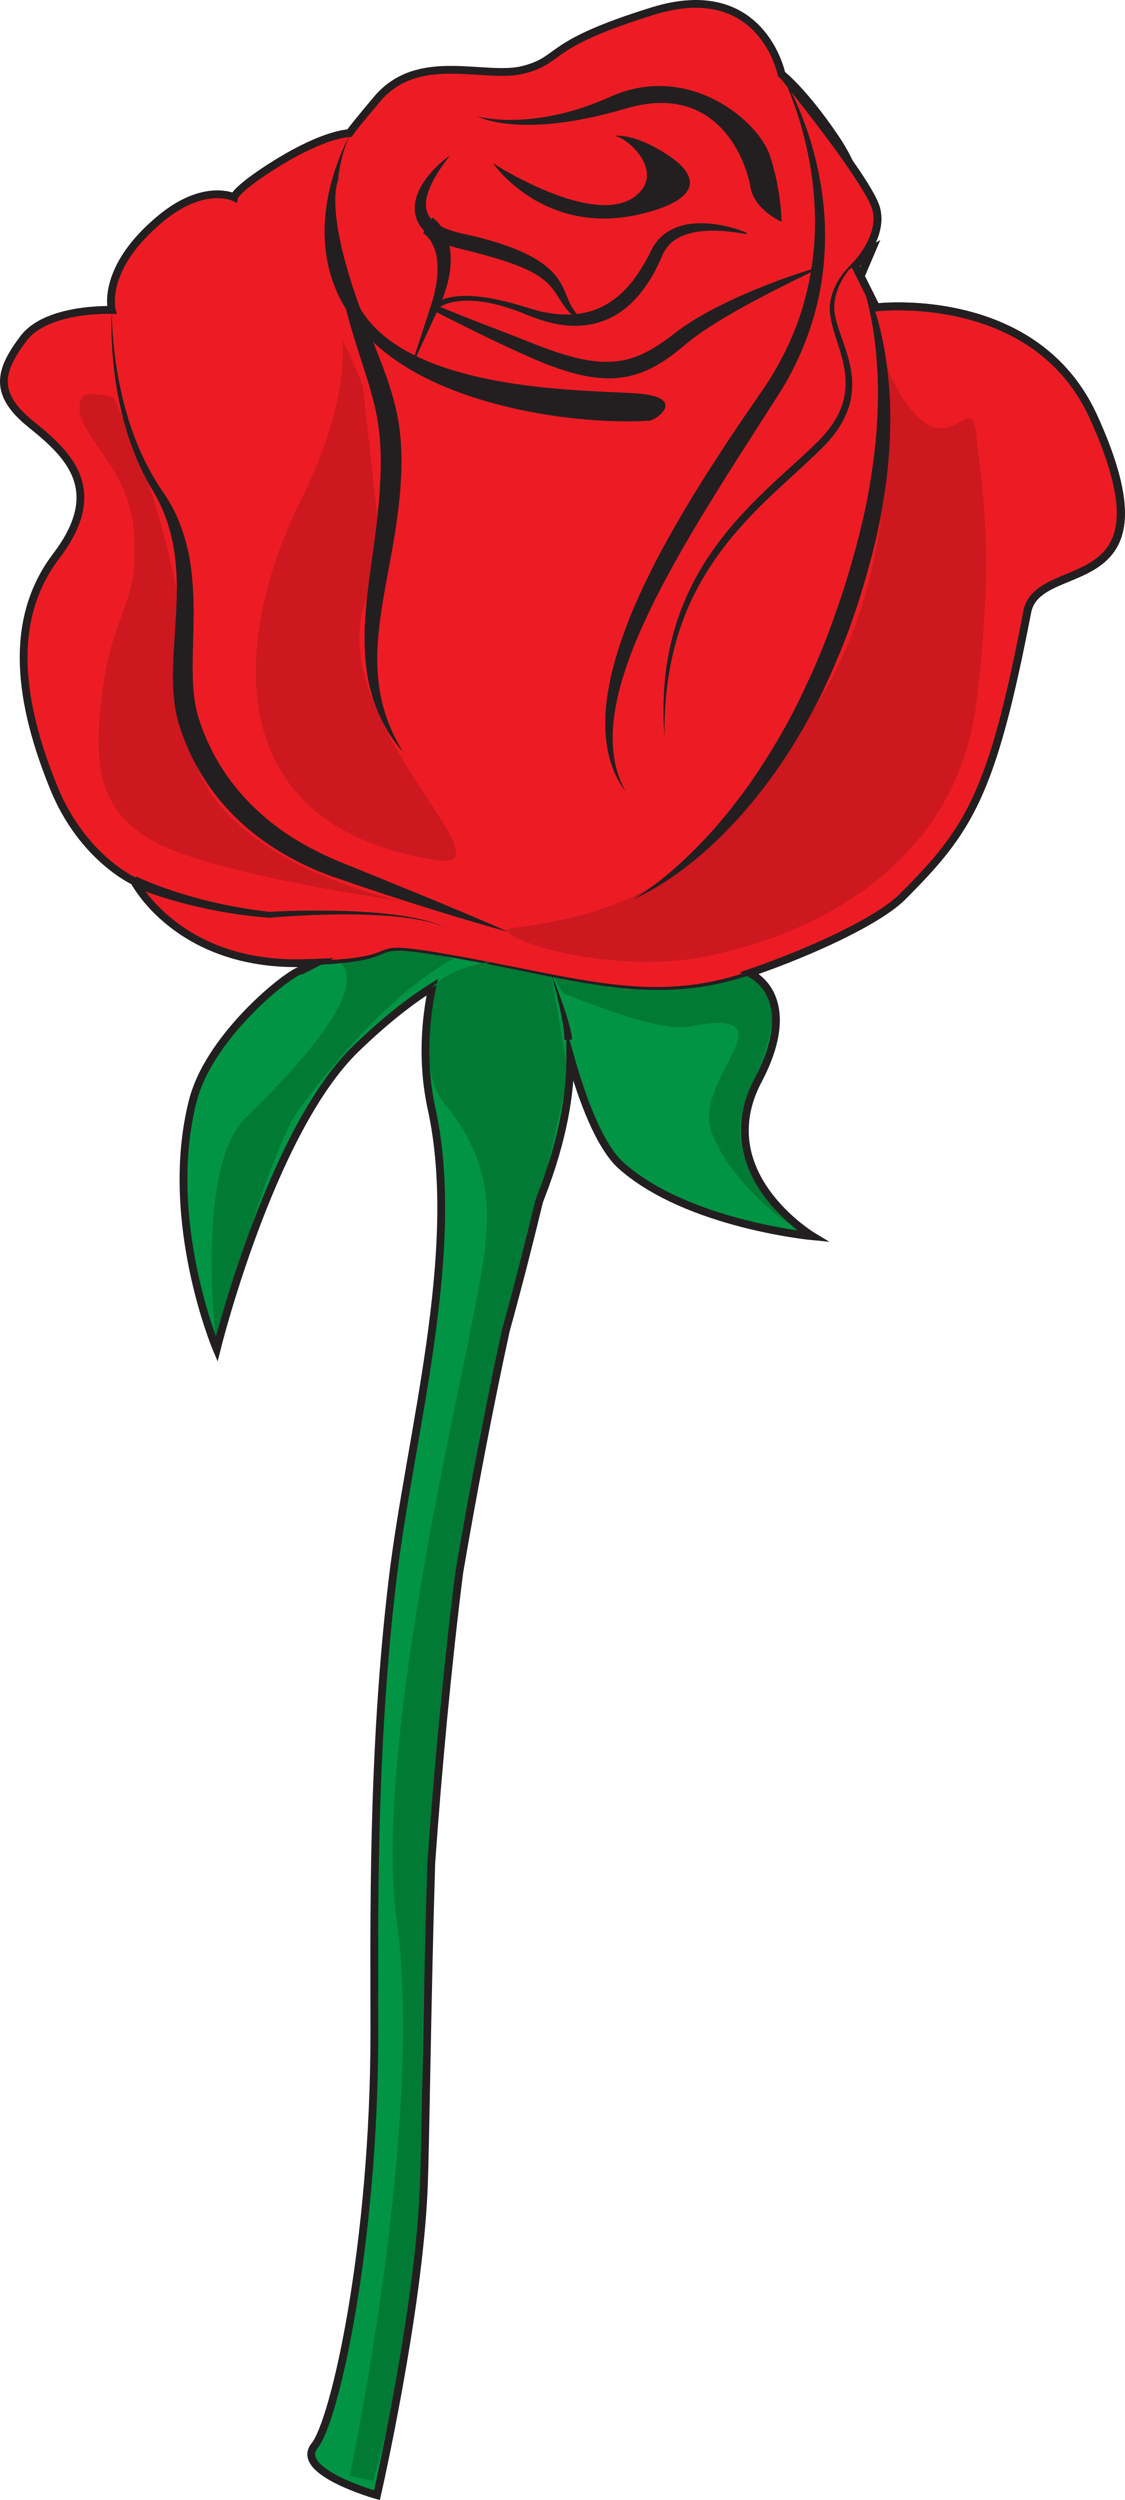 <?xml version="1.0" encoding="utf-8"?>
<!-- Generator: Adobe Illustrator 16.0.0, SVG Export Plug-In . SVG Version: 6.00 Build 0)  -->
<!DOCTYPE svg PUBLIC "-//W3C//DTD SVG 1.1//EN" "http://www.w3.org/Graphics/SVG/1.1/DTD/svg11.dtd">
<svg version="1.1" id="Layer_1" xmlns="http://www.w3.org/2000/svg" xmlns:xlink="http://www.w3.org/1999/xlink" x="0px" y="0px"
	 width="432.722px" height="961.019px" viewBox="0 0 432.722 961.019" enable-background="new 0 0 432.722 961.019"
	 xml:space="preserve">
<path fill="#009444" d="M171.021,363.149c0,0-12.422,29.085-5.022,63c12,55-8.371,125.492-15,181c-8,67-7,131.81-7,174
	c0,81-15,149-23,159c-7.999,10,24,19,24,19s16-70,18-118c1.042-24.998,2-146,6-185s27.724-167.072,39-196c23-59,4-86,4-86
	L171.021,363.149z"/>
<path fill="#009444" d="M270.999,373.149c14.616-5.914,39.615,6.083,20.615,42.083s20.999,59.997,20.999,59.997
	s-47.998-4.499-73.496-26.998c-17.131-15.115-27.118-74.082-27.118-74.082L270.999,373.149z"/>
<path fill="#007A34" d="M166.537,377.647c0,0-6.28,33.578,4,46c24,29,17,53,11,85s-37.799,166.609-29,229c11,78-18,214-18,214l9,2
	c0,0,22-73,19-149c-1.894-47.963,12-224,28-279s28-113,28-113l-6.538-38.498l-23.462-4.502L166.537,377.647z"/>
<path fill="#007A34" d="M216.537,381.647c0,0,35.691,15.345,48,13c42-8,2,20,9,40s30,36,30,36s-26-23-17-46
	s17.584-41.225,1.792-50.612s-80.792-7.388-80.792-7.388L216.537,381.647z"/>
<path fill="#009444" d="M115.973,373.024c-2.51-0.836-35.145,23.936-41.828,50.194c-11.712,46.011,9.201,95.369,9.201,95.369
	s20.776-83.757,53.542-115.447c51.029-49.357,72.78-31.789,72.78-31.789l-42.131-24.704L115.973,373.024z"/>
<path fill="#007A34" d="M122.537,367.647c0,0,38-2-28,62c-20.024,19.418-11.191,88.94-11.191,88.94s18.467-74.51,32.191-92.94
	c35-47,59-57,59-57l-20.963-6.403L122.537,367.647z"/>
<path fill="none" stroke="#231F20" stroke-width="2" stroke-miterlimit="10" d="M300.622,28.512c0,0,9.012,47.641-42.491,112.02
	c-51.503,64.38-90.12,103.918-67.131,166.617c11,30,15.628,29.096,15.628,29.096s-11.589-66.955,11.588-95.281
	c25.137-30.721,44.613-27.826,56.784-50.814c11.589-21.889,22.837-61.698,37-72c14.163-10.3,31-33,9.222-65.173
	C308.931,34.817,300.622,28.512,300.622,28.512z"/>
<g>
	<path fill="#ED1C24" d="M90.021,75.816c0,0-11.396-5.566-27.896,7.933C38.587,103.008,43,119.149,43,119.149s-25-1-34,11
		s-12,21,3,33s28.626,25.587,9.626,50.587s-13.979,57-0.979,89c10.993,27.059,30.979,36,30.979,36s16.496,32.499,64.496,31.499
		S132,360.149,177,368.149s74.146,18.599,111,6c24.613-8.414,50.112-20.413,59.111-29.413
		c25.541-25.544,34.498-38.998,47.998-109.495c4.24-22.141,58.348-2.729,25.499-74.996C398.109,110.748,337,118.149,337,118.149
		l-8-16c0,0,11-11,8-22s-36.378-51.637-36.378-51.637s-7.506-37.259-49.506-24.259s-34.497,18.499-49.497,22.499
		S161,19.149,145,38.149s-10,13-10,13s-9.877-0.398-30.876,13.101C90.477,73.023,90.021,75.816,90.021,75.816z"/>
	<path fill="#231F20" d="M89.957,75.951c-2.766-1.087-5.863-1.21-8.805-0.867c-2.963,0.365-5.844,1.263-8.557,2.497
		c-5.458,2.472-10.16,6.309-14.509,10.415c-4.321,4.132-8.192,8.789-10.955,14.056c-1.375,2.628-2.46,5.409-3.104,8.283
		c-0.319,1.436-0.531,2.894-0.604,4.353c-0.068,1.437-0.01,2.967,0.289,4.266l0.218,0.948l-0.961-0.013
		c-5.678-0.074-11.452,0.478-16.988,1.769c-2.767,0.657-5.482,1.526-8.033,2.717c-2.544,1.19-4.933,2.716-6.85,4.692
		c-0.475,0.496-0.926,1.012-1.335,1.559l-1.263,1.731c-0.825,1.166-1.623,2.346-2.358,3.557c-1.464,2.415-2.729,4.958-3.322,7.625
		c-0.613,2.66-0.416,5.42,0.623,7.924c1.017,2.515,2.725,4.762,4.665,6.777c1.947,2.047,4.147,3.765,6.44,5.594
		c2.257,1.83,4.482,3.724,6.593,5.766c2.105,2.044,4.098,4.244,5.821,6.679c1.721,2.43,3.163,5.116,4.064,8.017
		c0.91,2.894,1.24,5.982,0.991,9c-0.241,3.023-1.026,5.961-2.127,8.729c-1.104,2.773-2.517,5.39-4.097,7.877
		c-0.792,1.243-1.625,2.456-2.494,3.64c-0.888,1.192-1.724,2.308-2.515,3.474c-3.186,4.679-5.682,9.815-7.389,15.208
		c-1.714,5.393-2.646,11.028-2.913,16.698c-0.541,11.37,1.474,22.768,4.589,33.766c1.565,5.51,3.429,10.941,5.502,16.297
		c1.043,2.688,2.098,5.33,3.332,7.887c1.231,2.561,2.59,5.061,4.092,7.47c3.003,4.819,6.551,9.301,10.602,13.271
		c2.025,1.982,4.171,3.844,6.437,5.538c2.249,1.676,4.678,3.275,7.097,4.452l0.398,0.193l0.202,0.378
		c0.708,1.324,1.625,2.71,2.555,4.002c0.939,1.307,1.94,2.573,2.994,3.797c2.107,2.448,4.422,4.726,6.893,6.817
		c4.944,4.187,10.534,7.609,16.492,10.193c5.959,2.589,12.283,4.332,18.725,5.322c3.223,0.495,6.475,0.806,9.737,0.947
		c3.261,0.155,6.532,0.085,9.825,0.017c6.562-0.181,13.162-0.44,19.581-1.586c1.6-0.3,3.178-0.675,4.707-1.187
		c1.538-0.482,2.989-1.237,4.673-1.717c1.686-0.466,3.415-0.507,5.082-0.451c1.676,0.061,3.328,0.229,4.975,0.424
		c6.574,0.821,13.062,2.016,19.556,3.187c6.493,1.188,12.962,2.483,19.432,3.768c12.935,2.563,25.845,5.328,38.923,6.782
		c6.535,0.714,13.11,1.087,19.67,0.846c6.557-0.234,13.087-1.062,19.479-2.51c3.194-0.729,6.356-1.597,9.473-2.609
		c3.106-1.016,6.218-2.143,9.299-3.278c6.168-2.289,12.273-4.752,18.289-7.409c6.013-2.66,11.946-5.506,17.691-8.67
		c2.869-1.586,5.692-3.253,8.406-5.062c2.707-1.82,5.329-3.75,7.567-6.048c4.619-4.689,9.169-9.438,13.334-14.483
		c4.171-5.038,7.9-10.412,11.015-16.139c6.248-11.462,10.16-24.07,13.527-36.742c3.312-12.712,5.962-25.617,8.445-38.55l0.461-2.426
		l0.124-0.636c0.041-0.198,0.082-0.398,0.147-0.647c0.115-0.478,0.254-0.898,0.408-1.343c0.634-1.751,1.666-3.368,2.932-4.688
		c2.555-2.661,5.723-4.244,8.767-5.635c3.07-1.376,6.145-2.539,9.064-3.905c2.915-1.357,5.688-2.922,7.992-4.96
		c2.308-2.028,4.072-4.556,5.131-7.417c1.071-2.857,1.468-5.994,1.447-9.148c-0.064-6.339-1.614-12.715-3.576-18.896
		c-1.993-6.19-4.492-12.259-7.227-18.196c-2.741-5.826-6.288-11.296-10.581-16.092c-4.285-4.807-9.312-8.94-14.823-12.294
		c-5.511-3.36-11.487-5.958-17.679-7.867c-6.195-1.912-12.604-3.149-19.071-3.817c-3.234-0.332-6.485-0.521-9.735-0.564
		c-3.234-0.037-6.538,0.047-9.675,0.37l-1.083,0.111l-0.473-0.948l-7.99-16.005l-0.476-0.953l0.761-0.804
		c2.337-2.471,4.442-5.45,5.941-8.553c1.498-3.114,2.403-6.515,2.076-9.801c-0.081-0.822-0.232-1.619-0.467-2.418
		c-0.22-0.716-0.565-1.541-0.933-2.317c-0.747-1.577-1.632-3.14-2.554-4.683c-1.855-3.084-3.868-6.111-5.933-9.103
		c-4.14-5.98-8.499-11.833-12.931-17.63c-4.437-5.791-8.958-11.534-13.551-17.194l-0.206-0.253l-0.075-0.34
		c-0.409-1.827-1.072-3.772-1.826-5.588c-0.764-1.833-1.662-3.611-2.69-5.305c-2.055-3.387-4.652-6.44-7.753-8.86
		c-3.094-2.428-6.688-4.187-10.502-5.187c-3.816-1.01-7.83-1.283-11.814-1.021c-3.99,0.262-7.958,1.041-11.838,2.146
		c-3.889,1.148-7.806,2.412-11.662,3.734c-7.695,2.693-15.387,5.575-22.325,9.714c-1.731,1.038-3.39,2.175-5.051,3.372
		c-1.657,1.19-3.382,2.434-5.288,3.406c-1.898,0.981-3.908,1.692-5.923,2.252c-2.026,0.597-4.168,0.902-6.251,1.026
		c-4.192,0.243-8.318-0.078-12.411-0.348c-4.093-0.281-8.167-0.558-12.226-0.483c-4.051,0.075-8.101,0.504-11.956,1.642
		c-3.854,1.121-7.475,3.001-10.546,5.583c-1.549,1.285-2.934,2.723-4.238,4.293l-3.975,4.693c-1.318,1.569-2.631,3.143-3.92,4.731
		c-0.643,0.795-1.283,1.593-1.895,2.4l-0.445,0.607c-0.132,0.185-0.302,0.442-0.346,0.541c-0.003,0.006,0,0,0.007-0.026
		c-0.009-0.015,0.039-0.057-0.022-0.255c-0.092-0.306-0.534-0.37-0.547-0.321c-0.07,0.012-0.088,0.029-0.092,0.028
		c-0.018,0.01,0.035-0.021,0.07-0.048c0.082-0.062,0.174-0.139,0.265-0.219c0.181-0.159,0.366-0.333,0.54-0.504l0.346,0.885
		c-2.028,0.033-4.201,0.529-6.256,1.089c-2.075,0.578-4.115,1.301-6.123,2.105c-4.016,1.616-7.899,3.567-11.682,5.694
		c-3.779,2.133-7.463,4.446-11.066,6.871c-1.795,1.222-3.562,2.484-5.256,3.838c-0.845,0.679-1.672,1.38-2.451,2.127
		c-0.39,0.374-0.768,0.76-1.117,1.167c-0.335,0.397-0.705,0.858-0.857,1.282l-0.062,0.17L89.957,75.951z M89.941,75.632
		c0.207-0.521,0.521-0.884,0.832-1.287c0.352-0.425,0.729-0.825,1.117-1.212c0.776-0.773,1.598-1.497,2.436-2.197
		c1.68-1.398,3.433-2.701,5.212-3.962c3.563-2.516,7.234-4.875,11.013-7.062c3.779-2.182,7.669-4.191,11.713-5.873
		c2.022-0.837,4.083-1.594,6.194-2.208c2.13-0.595,4.231-1.134,6.562-1.2l1.265-0.036l-0.918,0.921
		c-0.19,0.19-0.376,0.37-0.578,0.553c-0.101,0.091-0.203,0.181-0.324,0.275c-0.068,0.049-0.12,0.094-0.252,0.162
		c-0.031,0.015-0.081,0.042-0.182,0.061c-0.041,0.053-0.527-0.011-0.626-0.354c-0.069-0.228-0.019-0.305-0.017-0.349
		c0.014-0.058,0.027-0.093,0.036-0.117c0.167-0.37,0.302-0.531,0.456-0.769l0.457-0.641c0.615-0.836,1.248-1.647,1.885-2.456
		c1.275-1.615,2.57-3.209,3.869-4.799l3.918-4.752c1.295-1.602,2.744-3.155,4.342-4.508c3.189-2.732,6.988-4.748,11.002-5.953
		c4.017-1.224,8.201-1.7,12.343-1.814c4.149-0.114,8.276,0.131,12.37,0.375c4.091,0.234,8.176,0.507,12.184,0.237
		c2.008-0.141,3.953-0.434,5.86-1.015c1.931-0.559,3.802-1.247,5.542-2.169c1.744-0.912,3.353-2.092,5.012-3.31
		c1.655-1.219,3.371-2.423,5.148-3.513c3.555-2.19,7.301-4.006,11.096-5.65c3.798-1.642,7.659-3.104,11.548-4.469
		c3.897-1.363,7.784-2.646,11.759-3.846c4.002-1.164,8.126-2.001,12.328-2.302c4.193-0.3,8.479-0.041,12.61,1.027
		c4.128,1.056,8.069,2.954,11.448,5.577c3.391,2.615,6.211,5.902,8.43,9.514c1.111,1.807,2.078,3.697,2.904,5.646
		c0.822,1.969,1.516,3.915,2.016,6.089l-0.281-0.593c4.654,5.67,9.213,11.393,13.703,17.186c4.482,5.796,8.895,11.651,13.113,17.671
		c2.104,3.016,4.167,6.065,6.08,9.248c0.953,1.595,1.877,3.215,2.698,4.941c0.411,0.876,0.788,1.736,1.106,2.769
		c0.282,0.954,0.476,1.96,0.573,2.958c0.398,4.034-0.698,7.961-2.346,11.407c-0.831,1.734-1.811,3.376-2.897,4.936
		c-1.102,1.569-2.243,3.019-3.625,4.459l0.285-1.757l8.01,15.995l-1.555-0.836c3.424-0.354,6.725-0.429,10.082-0.396
		c3.344,0.042,6.684,0.236,10.01,0.576c6.65,0.684,13.255,1.954,19.666,3.929c6.408,1.972,12.625,4.666,18.381,8.172
		c5.756,3.499,11.03,7.829,15.526,12.868c4.508,5.035,8.214,10.743,11.089,16.848c2.788,6.036,5.334,12.183,7.394,18.546
		c2.021,6.357,3.667,12.952,3.757,19.836c0.024,3.426-0.394,6.948-1.635,10.282c-1.213,3.339-3.361,6.366-6.021,8.676
		c-2.658,2.328-5.711,4.01-8.767,5.422c-3.062,1.416-6.167,2.576-9.119,3.889c-2.931,1.312-5.778,2.79-7.818,4.918
		c-1.019,1.058-1.796,2.278-2.294,3.627c-0.117,0.333-0.236,0.696-0.315,1.02c-0.042,0.149-0.086,0.352-0.129,0.558l-0.116,0.578
		l-0.476,2.43c-2.564,12.954-5.296,25.891-8.709,38.689c-3.432,12.765-7.583,25.517-14.128,37.188
		c-3.261,5.825-7.155,11.287-11.458,16.354c-4.298,5.077-8.943,9.805-13.635,14.451c-2.391,2.412-5.126,4.397-7.897,6.234
		c-2.785,1.831-5.658,3.501-8.57,5.086c-5.828,3.163-11.818,5.986-17.883,8.623c-6.066,2.631-12.216,5.063-18.428,7.321
		c-3.115,1.12-6.21,2.229-9.383,3.229c-3.165,0.996-6.377,1.845-9.619,2.552c-12.989,2.863-26.436,2.936-39.555,1.414
		c-13.15-1.509-26.067-4.324-38.989-6.931c-6.458-1.325-12.929-2.591-19.417-3.739c-6.49-1.129-12.992-2.266-19.514-3.031
		c-1.63-0.18-3.262-0.332-4.883-0.379c-1.62-0.042-3.23,0.018-4.73,0.447c-1.492,0.425-2.986,1.209-4.584,1.758
		c-1.588,0.565-3.218,0.985-4.852,1.325c-6.556,1.3-13.182,1.684-19.785,1.996c-6.594,0.351-13.312,0.208-19.906-0.756
		c-6.601-0.95-13.113-2.676-19.281-5.286c-6.166-2.604-11.979-6.086-17.145-10.376c-2.582-2.144-5.006-4.483-7.226-7.013
		c-2.22-2.553-4.241-5.185-5.936-8.265l0.601,0.571c-2.783-1.344-5.194-2.95-7.584-4.708c-2.366-1.76-4.599-3.686-6.707-5.737
		c-4.214-4.106-7.901-8.737-11.021-13.714c-1.561-2.488-2.973-5.067-4.252-7.709c-1.285-2.644-2.381-5.37-3.435-8.062
		c-2.114-5.412-4.021-10.914-5.63-16.515c-3.192-11.184-5.181-22.873-4.596-34.632c0.297-5.865,1.285-11.723,3.093-17.338
		c1.799-5.616,4.426-10.971,7.761-15.829c0.834-1.222,1.736-2.415,2.579-3.536c0.846-1.141,1.653-2.307,2.419-3.496
		c1.527-2.379,2.879-4.864,3.923-7.457c1.044-2.589,1.772-5.294,2.003-8.035c0.236-2.738-0.047-5.5-0.857-8.124
		c-1.614-5.283-5.207-9.82-9.235-13.781c-2.021-1.997-4.178-3.876-6.388-5.707c-2.198-1.797-4.556-3.66-6.575-5.826
		c-2.034-2.152-3.886-4.598-5.021-7.465c-0.565-1.427-0.929-2.953-1.034-4.5c-0.105-1.546,0.047-3.099,0.39-4.584
		c0.693-2.982,2.079-5.669,3.621-8.168c0.775-1.252,1.606-2.459,2.459-3.644l1.306-1.759c0.461-0.606,0.966-1.174,1.495-1.717
		c2.133-2.16,4.715-3.765,7.404-4.996c2.697-1.23,5.522-2.104,8.377-2.758c5.729-1.279,11.549-1.789,17.416-1.664l-0.743,0.935
		c-0.364-1.647-0.379-3.165-0.304-4.733c0.088-1.553,0.328-3.088,0.684-4.59c0.713-3.006,1.879-5.877,3.331-8.572
		c2.919-5.397,6.931-10.088,11.363-14.224c4.435-4.111,9.315-7.904,14.934-10.323c2.794-1.209,5.761-2.063,8.8-2.351
		C84.068,74.288,87.139,74.483,89.941,75.632z"/>
</g>
<path fill="#CD181F" d="M340.537,158.647c0,4.5,5.074,69.094-30.924,118.592s-52.497,71.997-112.494,79.496
	c-12,1.5,34.498,19.5,76.496,10.5s94.496-35.998,101.995-97.495s1.5-83.996,0-101.995s-8.999,6-22.499-7.5
	s-16.499-35.999-16.499-35.999L340.537,158.647z"/>
<path fill="#231F20" d="M183.619,44.751c0,0,21,6,50.998-7.5c30.123-13.556,56.998,9,61.497,22.499s4.499,25.499,4.499,25.499
	s-10.5-4.5-11.999-13.499S276.6,31.09,240.617,41.751C200.119,53.75,183.619,44.751,183.619,44.751z"/>
<path fill="#231F20" d="M236.117,52.25c4.5,0,17.999,12,10.5,20.999c-14.275,17.13-56.998-10.5-56.998-10.5
	s19.5,28.499,56.998,19.499c21.236-5.097,23.998-13.5,10.499-22.499S236.117,52.25,236.117,52.25z"/>
<path fill="#231F20" d="M135,51.149c0,0-34.261,57.342,23.121,91.097c25.498,15,64.496,20.999,91.495,19.499
	c2.851-0.158,14.999-9-4.499-10.5c-19.5-1.5-95.996,0-109.495-38.998S135,51.149,135,51.149z"/>
<g>
	<path fill="#231F20" d="M243.537,345.647c0,0,0.951-0.522,2.65-1.625c1.704-1.092,4.131-2.805,7.113-5.104
		c2.975-2.309,6.457-5.271,10.276-8.839c3.803-3.588,7.909-7.819,12.132-12.649c1.035-1.225,2.092-2.476,3.169-3.75
		c1.062-1.286,2.101-2.633,3.179-3.981c2.116-2.732,4.289-5.564,6.39-8.574c4.229-6,8.339-12.561,12.326-19.495
		c4.011-6.927,7.583-14.398,11.101-22.027c1.772-3.811,3.358-7.743,4.979-11.677c0.785-1.978,1.512-3.983,2.272-5.978l1.125-2.999
		l1.049-3.03c2.944-8.009,5.364-16.29,7.628-24.323c0.535-2.06,1.068-4.112,1.6-6.154c0.483-2.014,0.965-4.017,1.443-6.008
		c0.459-1.999,0.857-4.012,1.286-5.997c0.414-1.99,0.743-3.979,1.115-5.945c1.34-7.885,2.362-15.56,2.861-22.878
		c0.479-7.316,0.589-14.262,0.312-20.665c-0.304-6.399-0.874-12.264-1.709-17.417c-0.854-5.149-1.837-9.609-2.848-13.233
		c-1.034-3.615-1.995-6.424-2.749-8.302c-0.749-1.88-1.237-2.85-1.237-2.85s0.621,0.891,1.596,2.682
		c0.956,1.797,2.307,4.478,3.69,8.035c1.377,3.556,2.87,7.962,4.135,13.142c1.284,5.172,2.389,11.105,3.079,17.642
		c0.709,6.533,1.094,13.666,0.897,21.201c-0.187,7.532-0.769,15.477-1.984,23.606c-0.324,2.028-0.606,4.083-0.974,6.136
		c-0.381,2.052-0.731,4.119-1.147,6.2c-0.438,2.08-0.88,4.171-1.324,6.274c-0.5,2.05-1.002,4.109-1.507,6.178
		c-2.269,8.376-4.63,16.736-7.572,25l-1.081,3.097l-1.181,3.061c-0.798,2.036-1.562,4.081-2.386,6.1
		c-1.698,4.017-3.363,8.029-5.219,11.923c-0.451,0.979-0.901,1.956-1.351,2.931c-0.478,0.961-0.954,1.921-1.43,2.878
		c-0.98,1.9-1.899,3.817-2.936,5.661c-1.021,1.852-2.034,3.692-3.041,5.52c-1.063,1.795-2.119,3.578-3.166,5.346
		c-4.248,7.036-8.813,13.556-13.445,19.493c-2.308,2.976-4.648,5.795-6.982,8.458c-1.195,1.308-2.348,2.611-3.52,3.854
		c-1.186,1.229-2.35,2.435-3.49,3.615c-4.608,4.677-9.151,8.635-13.326,11.937c-4.161,3.321-8.003,5.931-11.235,7.949
		c-3.227,2.031-5.89,3.408-7.714,4.309C244.555,345.268,243.537,345.647,243.537,345.647z"/>
</g>
<g>
	<path fill="#231F20" d="M300.622,28.512c0,0,2.563,3.932,5.89,11.444c1.649,3.758,3.458,8.416,5.164,13.893
		c1.704,5.476,3.229,11.793,4.305,18.804c1.1,7.006,1.591,14.729,1.267,22.896c-0.325,8.164-1.574,16.777-4.006,25.405
		c-2.432,8.621-5.969,17.267-10.616,25.466c-1.165,2.047-2.398,4.065-3.682,6.059c-1.252,1.95-2.508,3.905-3.767,5.864
		c-2.501,3.913-5.012,7.841-7.522,11.769c-5.066,7.818-10.03,15.69-14.789,23.499c-4.821,7.77-9.403,15.504-13.572,23.116
		c-4.254,7.564-8.096,15.013-11.368,22.224c-3.346,7.179-6.064,14.149-8.104,20.712c-2.091,6.551-3.332,12.735-3.886,18.267
		c-0.558,5.538-0.231,10.415,0.474,14.361c0.721,3.951,1.854,6.949,2.73,8.939c0.443,0.996,0.814,1.747,1.084,2.245
		c0.261,0.504,0.395,0.764,0.395,0.764s-0.172-0.237-0.504-0.696c-0.166-0.23-0.373-0.517-0.619-0.857
		c-0.226-0.354-0.486-0.766-0.781-1.231c-1.153-1.875-2.718-4.767-3.908-8.774c-1.234-3.984-2.041-9.069-2.002-14.905
		c-0.01-5.841,0.928-12.386,2.556-19.336c1.667-6.948,4.154-14.269,7.174-21.821c3.1-7.521,6.795-15.245,10.869-23.08
		c4.159-7.791,8.72-15.676,13.507-23.579c4.849-7.865,9.963-15.72,15.126-23.526c2.596-3.894,5.26-7.739,7.892-11.58
		c1.314-1.915,2.627-3.826,3.936-5.731c1.258-1.874,2.468-3.772,3.613-5.698c4.603-7.689,8.266-15.776,10.832-23.936
		c2.54-8.165,4.083-16.352,4.759-24.203c0.667-7.856,0.466-15.359-0.188-22.245c-0.655-6.892-1.848-13.159-3.165-18.651
		c-1.312-5.498-2.8-10.215-4.168-14.048c-1.353-3.841-2.597-6.799-3.491-8.793C301.167,29.547,300.622,28.512,300.622,28.512z"/>
</g>
<g>
	<path fill="#231F20" d="M335.537,95.647c-1.925,1.211-3.688,2.652-5.348,4.182c-1.66,1.531-3.182,3.205-4.505,5.012
		c-2.658,3.601-4.423,7.836-4.766,12.196c-0.161,2.123,0.221,4.306,0.784,6.443c0.569,2.143,1.327,4.264,2.069,6.409
		c1.501,4.278,3.036,8.672,3.698,13.337c0.696,4.644,0.327,9.554-1.263,14.051c-1.569,4.509-4.198,8.547-7.282,12.05
		c-1.551,1.771-3.215,3.373-4.848,4.959c-1.647,1.588-3.316,3.146-4.989,4.691l-10.02,9.229
		c-6.636,6.156-12.974,12.596-18.632,19.591c-5.665,6.983-10.548,14.591-14.391,22.719c-7.725,16.281-10.761,34.568-10.431,52.723
		c-0.747-9.065-0.492-18.236,0.788-27.296c1.332-9.049,3.827-17.971,7.558-26.377c3.688-8.428,8.615-16.291,14.289-23.51
		c5.667-7.24,12.142-13.774,18.78-20.026c3.315-3.135,6.718-6.16,10.061-9.224c1.673-1.53,3.335-3.066,4.967-4.624
		c1.634-1.571,3.256-3.119,4.707-4.763c2.926-3.291,5.422-6.968,6.901-11.046c1.515-4.066,1.889-8.474,1.364-12.83
		c-0.505-4.373-1.866-8.66-3.264-12.981c-0.698-2.165-1.391-4.357-1.909-6.629c-0.511-2.266-0.858-4.641-0.592-7.058
		c0.537-4.727,2.764-9.06,5.689-12.599C327.906,100.729,331.523,97.792,335.537,95.647z"/>
</g>
<g>
	<path fill="#ED1C24" d="M51.627,338.736c0,0,20.411,9.911,51.91,12.911c0,0,50.084-3.912,68.083,5.088"/>
	<path fill="#231F20" d="M52.497,336.935c3.857,1.858,8.055,3.47,12.214,4.915c4.185,1.443,8.437,2.715,12.732,3.832
		c8.591,2.231,17.358,3.837,26.202,4.826l-0.197-0.002c5.766-0.317,11.501-0.459,17.253-0.488
		c5.748-0.022,11.497,0.085,17.237,0.387c5.738,0.309,11.474,0.797,17.156,1.675c2.84,0.442,5.666,0.985,8.448,1.71
		c2.775,0.732,5.525,1.629,8.077,2.945c-2.594-1.23-5.359-2.03-8.146-2.668c-2.791-0.628-5.619-1.075-8.458-1.421
		c-5.681-0.686-11.401-0.981-17.12-1.098c-5.72-0.111-11.442-0.027-17.159,0.185c-5.713,0.219-11.438,0.552-17.111,1.055
		l-0.083,0.007l-0.114-0.009c-8.979-0.716-17.919-2.059-26.728-4.049c-4.404-0.996-8.776-2.153-13.101-3.492
		c-4.338-1.359-8.57-2.816-12.844-4.708L52.497,336.935z"/>
</g>
<g>
	<path fill="#231F20" d="M173.12,59.75c0,0-0.259,0.326-0.743,0.938c-0.486,0.607-1.157,1.532-2.001,2.696
		c-0.838,1.169-1.789,2.632-2.8,4.32c-0.992,1.698-1.994,3.675-2.767,5.853c-0.757,2.166-1.242,4.607-0.828,6.822
		c0.39,2.215,1.751,4.084,3.886,5.569c2.146,1.465,4.899,2.528,7.824,3.313c0.734,0.196,1.479,0.379,2.236,0.541
		c0.802,0.179,1.605,0.359,2.411,0.539l2.411,0.561l2.456,0.621c3.267,0.856,6.49,1.801,9.639,2.937
		c3.152,1.1,6.215,2.394,9.095,3.919c2.876,1.515,5.574,3.312,7.824,5.475c2.278,2.125,3.932,4.715,5.016,7.069
		c1.089,2.372,1.797,4.448,2.688,6.148c0.894,1.687,1.896,3.046,2.843,4.098c0.967,1.025,1.793,1.814,2.394,2.302
		c0.596,0.505,0.913,0.775,0.913,0.775s-0.383-0.168-1.102-0.482c-0.365-0.153-0.792-0.38-1.299-0.654
		c-0.521-0.253-1.069-0.621-1.696-1.033c-1.224-0.852-2.673-2.051-3.987-3.738c-0.654-0.837-1.298-1.764-1.927-2.738
		c-0.62-0.972-1.223-1.987-1.885-2.97c-0.65-0.992-1.366-1.938-2.187-2.831c-0.805-0.902-1.718-1.745-2.753-2.517
		c-2.035-1.575-4.497-2.917-7.19-4.104c-2.687-1.198-5.604-2.234-8.619-3.196c-3.012-0.95-6.136-1.86-9.267-2.66l-2.34-0.62
		l-2.399-0.585c-0.796-0.201-1.59-0.401-2.382-0.601c-0.838-0.208-1.672-0.441-2.502-0.691c-3.3-1.035-6.585-2.413-9.408-4.682
		c-1.393-1.147-2.683-2.505-3.58-4.132c-0.921-1.6-1.448-3.411-1.548-5.127c-0.211-3.475,0.915-6.378,2.127-8.715
		c1.245-2.354,2.715-4.222,4.068-5.792c1.351-1.575,2.668-2.798,3.76-3.781c1.089-0.987,2.018-1.677,2.638-2.154
		C172.768,59.976,173.12,59.75,173.12,59.75z"/>
</g>
<g>
	<path fill="#231F20" d="M287.021,90.033c-2.783-0.586-5.616-0.972-8.425-1.189c-2.809-0.242-5.619-0.235-8.356,0.005
		c-2.736,0.241-5.401,0.845-7.796,1.841c-2.394,1.002-4.453,2.514-5.909,4.468c-0.749,0.977-1.335,2.008-1.838,3.208
		c-0.567,1.325-1.19,2.699-1.841,4.016c-1.295,2.665-2.816,5.243-4.551,7.707c-1.738,2.46-3.706,4.807-5.967,6.903
		c-2.271,2.081-4.845,3.893-7.66,5.256c-2.824,1.33-5.838,2.286-8.906,2.692c-3.064,0.415-6.146,0.403-9.135,0.011
		c-2.992-0.379-5.896-1.081-8.705-1.985c-1.4-0.461-2.782-0.96-4.145-1.494l-3.979-1.605c-5.3-1.983-10.79-3.592-16.401-4.109
		c-2.796-0.242-5.616-0.261-8.338,0.19c-1.354,0.238-2.682,0.586-3.92,1.091c-0.618,0.252-1.213,0.544-1.764,0.88
		c-0.275,0.166-0.535,0.351-0.776,0.543c-0.224,0.173-0.502,0.438-0.579,0.542l-0.379-1.815c6.085,2.714,12.403,5.115,18.658,7.553
		c6.284,2.396,12.547,4.838,18.796,7.318c6.174,2.463,12.417,4.661,18.717,5.973c6.29,1.32,12.597,1.539,18.426-0.154
		c5.843-1.671,11.265-5.148,16.448-9.146l2.022-1.554c0.706-0.527,1.419-1.039,2.138-1.535c1.438-0.992,2.894-1.932,4.365-2.833
		c2.938-1.811,5.949-3.443,8.994-4.982c6.08-3.094,12.307-5.797,18.61-8.268c6.303-2.471,12.687-4.702,19.183-6.594l0.211,0.562
		c-12.123,5.873-24.181,11.844-35.627,18.619c-2.85,1.706-5.648,3.476-8.365,5.314c-1.355,0.924-2.682,1.877-3.967,2.862
		c-0.643,0.492-1.273,0.995-1.891,1.505l-1.91,1.609c-2.664,2.193-5.445,4.335-8.505,6.183c-3.044,1.86-6.377,3.442-9.933,4.455
		c-3.549,1.033-7.279,1.445-10.912,1.351c-3.641-0.102-7.183-0.675-10.605-1.482c-6.841-1.654-13.254-4.21-19.469-6.975
		c-6.153-2.747-12.27-5.585-18.322-8.568c-6.071-2.964-12.082-5.967-18.121-9.097l-1.406-0.729l1.026-1.087
		c0.403-0.428,0.683-0.619,1.033-0.872c0.335-0.234,0.679-0.436,1.021-0.628c0.689-0.381,1.399-0.69,2.119-0.949
		c1.439-0.516,2.915-0.831,4.39-1.026c2.949-0.395,5.9-0.36,8.802-0.058c2.904,0.282,5.77,0.785,8.602,1.409
		c2.836,0.61,5.64,1.353,8.409,2.199c2.82,0.83,5.439,1.757,8.179,2.313c2.723,0.58,5.469,0.948,8.188,1.021
		c5.438,0.148,10.75-0.902,15.341-3.373c4.601-2.441,8.558-6.121,11.785-10.485c1.616-2.182,3.048-4.529,4.407-6.94
		c0.678-1.22,1.301-2.425,1.926-3.705c0.672-1.411,1.576-2.855,2.643-4.093c2.163-2.508,5.066-4.245,8.033-5.226
		c2.981-1.009,6.054-1.28,9.031-1.267c5.973,0.127,11.719,1.453,17.088,3.655L287.021,90.033z"/>
</g>
<path fill="none" stroke="#231F20" stroke-width="3" stroke-miterlimit="10" d="M420.608,160.245
	C398.109,110.748,337,118.149,337,118.149l-5.966-11.932l4.503-10.57c0,0-1.13,0.618-2.779,1.811
	c2.86-4.229,6.025-10.769,4.242-17.309c-0.969-3.551-5.104-10.192-10.26-17.557c-1.469-3.105-3.279-6.308-5.519-9.617
	c-12.291-18.158-20.6-24.463-20.6-24.463s-7.506-37.259-49.506-24.259s-34.497,18.499-49.497,22.499S161,19.149,145,38.149
	c-6.75,8.016-9.577,11.573-10.599,13.018c-2.411,0.147-12.235,1.485-30.277,13.083c-13.647,8.773-14.103,11.566-14.103,11.566
	s-11.396-5.566-27.896,7.933C38.587,103.008,43,119.149,43,119.149s-25-1-34,11s-12,21,3,33s28.627,25.587,9.627,50.587
	s-13.979,57-0.979,89c10.992,27.059,30.979,36,30.979,36s16.496,32.499,64.496,31.499c2.019-0.042,3.884-0.1,5.631-0.168
	l-5.781,2.957c-2.51-0.836-35.145,23.936-41.828,50.194c-11.712,46.011,9.201,95.369,9.201,95.369s20.776-83.757,53.542-115.447
	c11.151-10.786,20.905-18.376,29.339-23.652c-2.461,11.67-4.197,28.467-0.228,46.661c12,55-8.371,125.492-15,181
	c-8,67-7,131.81-7,174c0,81-15,149-23,159c-7.999,10,24,19,24,19s16-70,18-118c0.693-16.641,1.351-75.819,2.892-125.035
	c2.537-35.896,6.291-76.185,10.754-111.619c5.021-29.517,11.661-64.416,17.949-93.147c4.811-17.375,9.155-34.521,12.781-49.525
	c0.211-0.586,0.42-1.15,0.624-1.673c8.769-22.492,11.429-40.329,11.369-53.797c4.631,16.413,11.325,34.446,19.749,41.879
	c25.498,22.499,73.496,26.998,73.496,26.998s-39.999-23.997-20.999-59.997c12.141-23.003,6.315-36.205-3.285-41.197
	c24.512-8.408,49.823-20.339,58.782-29.299c25.541-25.544,34.498-38.998,47.998-109.495
	C399.35,213.1,453.457,232.513,420.608,160.245z"/>
<path fill="#007A34" d="M188.537,369.647c0,0-15,2-22.311,9.841"/>
<g>
	<path fill="#231F20" d="M211.999,374.149c1.653,4.084,3.216,8.208,4.656,12.39c0.718,2.093,1.402,4.2,2.013,6.348
		c0.59,2.169,1.19,4.288,1.369,6.761h-3c0.093-1.933-0.229-4.147-0.564-6.27c-0.354-2.144-0.789-4.291-1.261-6.433
		C214.262,382.661,213.178,378.392,211.999,374.149z"/>
</g>
<path fill="#CD181F" d="M131.537,130.647c0,0,4,22-16,62c-23.409,46.819-36,124,52,138c32.153,5.115-45.937-56.146-26-102
	C161.537,182.647,131.537,130.647,131.537,130.647z"/>
<g>
	<path fill="#ED1C24" d="M130.686,67.816c0,0-8.109,9.432,4.937,50.431c10.5,32.999,17.999,40.498,13.499,79.496
		c-3.747,32.478-14.999,62.997,6,91.496"/>
	<path fill="#231F20" d="M130.686,67.816c0,0-0.513,0.752-0.938,2.356c-0.442,1.592-0.802,4.004-0.774,7.082
		c-0.009,3.076,0.354,6.803,1.038,11.029c0.753,4.224,1.78,8.952,3.266,14.03c0.662,2.553,1.551,5.173,2.357,7.899
		c0.941,2.698,1.841,5.503,2.906,8.344c2.139,5.711,4.51,11.649,6.949,17.885c2.413,6.231,4.947,12.825,6.631,19.969
		c1.724,7.127,2.4,14.648,2.312,21.986c-0.086,7.354-0.806,14.588-1.782,21.625c-0.966,7.077-2.268,13.894-3.476,20.446
		c-1.232,6.549-2.339,12.831-3.095,18.796c-0.353,2.983-0.646,5.882-0.821,8.691c-0.155,2.807-0.186,5.52-0.108,8.121
		c0.238,5.188,0.812,9.949,1.868,14.066c1.045,4.113,2.285,7.646,3.554,10.461c1.282,2.805,2.409,4.98,3.254,6.418
		c0.844,1.446,1.294,2.217,1.294,2.217s-0.572-0.688-1.645-1.979c-1.043-1.314-2.542-3.283-4.208-5.972
		c-1.628-2.704-3.464-6.124-4.977-10.313c-1.518-4.179-2.784-9.097-3.44-14.558c-0.636-5.458-0.807-11.424-0.442-17.658
		c0.349-6.233,1.138-12.735,2.046-19.372c0.914-6.637,1.938-13.433,2.689-20.281c0.734-6.882,1.256-13.87,1.314-20.769
		c0.049-6.906-0.508-13.677-1.895-20.238c-1.371-6.561-3.498-13.002-5.542-19.356c-2.056-6.345-3.996-12.583-5.587-18.538
		c-0.782-2.995-1.543-5.909-2.278-8.727c-0.618-2.855-1.316-5.576-1.799-8.244c-0.237-1.333-0.469-2.638-0.695-3.913
		c-0.221-1.275-0.358-2.541-0.534-3.762c-0.378-2.436-0.518-4.791-0.734-6.976c-0.24-4.409-0.136-8.268,0.23-11.417
		c0.368-3.152,1.097-5.568,1.759-7.123C130.055,68.48,130.686,67.816,130.686,67.816z"/>
</g>
<path fill="#CD181F" d="M43.537,152.647c0,0-10.658-2.683-12,0c-6.229,12.458,18,24,20,52s-8,30-12,60s-2,48,22,60s94,22,94,22
	s-83.636-16.576-82.912-69.408C73.537,210.647,43.537,152.647,43.537,152.647z"/>
<g>
	<path fill="#231F20" d="M195.619,358.235c0,0-1.198-0.33-3.444-0.947c-2.243-0.627-5.533-1.547-9.696-2.788
		c-4.173-1.215-9.23-2.72-15.004-4.525c-5.789-1.766-12.277-3.873-19.366-6.158c-3.542-1.155-7.22-2.396-11.017-3.705
		c-1.9-0.649-3.833-1.311-5.796-1.981c-0.993-0.341-1.993-0.685-3.001-1.031c-0.989-0.363-1.985-0.729-2.987-1.098
		c-4.159-1.574-8.221-3.418-12.311-5.601c-4.074-2.173-8.13-4.636-12.038-7.477c-1.972-1.396-3.871-2.93-5.768-4.497
		c-1.856-1.615-3.692-3.287-5.443-5.072c-3.512-3.555-6.796-7.446-9.676-11.675c-2.896-4.215-5.45-8.723-7.548-13.453
		c-1.043-2.367-2.001-4.775-2.84-7.227l-0.606-1.846l-0.15-0.462l-0.074-0.231l-0.098-0.336l-0.248-0.896
		c-0.339-1.113-0.645-2.587-0.922-3.938c-0.94-5.276-1.143-10.484-1.046-15.55c0.113-5.064,0.429-10.016,0.762-14.867
		c0.307-4.852,0.609-9.618,0.694-14.295c0.071-4.676-0.065-9.275-0.61-13.735c-0.946-8.938-3.583-17.334-7.641-24.604
		c-1.043-1.887-2.181-3.611-3.172-5.518c-0.525-0.925-0.982-1.859-1.446-2.783c-0.476-0.918-0.91-1.846-1.328-2.772
		c-1.698-3.69-3.087-7.359-4.268-10.921c-2.339-7.137-3.799-13.859-4.786-19.846c-0.97-5.994-1.433-11.265-1.678-15.605
		c-0.241-4.342-0.253-7.757-0.205-10.083c0.046-2.326,0.138-3.563,0.138-3.563s-0.126,4.973,0.73,13.593
		c0.434,4.307,1.162,9.516,2.356,15.412c1.21,5.888,2.915,12.469,5.483,19.377c1.29,3.45,2.809,6.973,4.575,10.511
		c1.778,3.561,3.781,7.019,6.19,10.562c2.521,3.569,4.774,7.528,6.498,11.83c1.748,4.29,3.071,8.867,3.98,13.588
		c1.699,9.472,1.848,19.392,1.558,29.17c-0.102,4.898-0.306,9.773-0.254,14.585c0.035,2.402,0.109,4.784,0.28,7.134
		c0.196,2.341,0.485,4.648,0.927,6.887c0.896,4.341,2.586,8.89,4.487,13.169c1.939,4.281,4.193,8.401,6.815,12.236
		c2.61,3.84,5.522,7.436,8.681,10.734c3.168,3.289,6.551,6.309,10.086,9.036c7.047,5.481,14.809,9.658,22.305,13.022
		c7.75,3.304,15.332,6.163,22.152,9.07c6.879,2.819,13.215,5.336,18.781,7.698c2.792,1.159,5.405,2.243,7.822,3.246
		c2.41,1.021,4.624,1.958,6.624,2.805C191.079,356.204,195.619,358.235,195.619,358.235z"/>
</g>
<g>
	<path fill="#231F20" d="M166.342,83.648c0.343,0.224,0.47,0.333,0.665,0.488c0.177,0.144,0.339,0.286,0.497,0.429
		c0.312,0.286,0.6,0.576,0.872,0.872c0.544,0.592,1.025,1.208,1.462,1.845c0.869,1.273,1.553,2.623,2.073,4.003
		c1.045,2.764,1.447,5.618,1.466,8.372c0.008,5.53-1.402,10.68-3.266,15.486c-0.472,1.203-0.975,2.388-1.508,3.554l-1.581,3.424
		l-3.162,6.842l-6.323,13.686l4.681-14.331l2.341-7.166l1.168-3.58c0.38-1.17,0.725-2.347,1.037-3.526
		c1.237-4.705,1.91-9.561,1.361-14.08c-0.276-2.247-0.871-4.391-1.835-6.231c-0.478-0.921-1.049-1.763-1.69-2.493
		c-0.32-0.363-0.658-0.7-1.005-0.992c-0.172-0.146-0.347-0.281-0.515-0.398l-0.239-0.156c-0.056-0.033-0.185-0.105-0.108-0.047
		L166.342,83.648z"/>
</g>
</svg>
